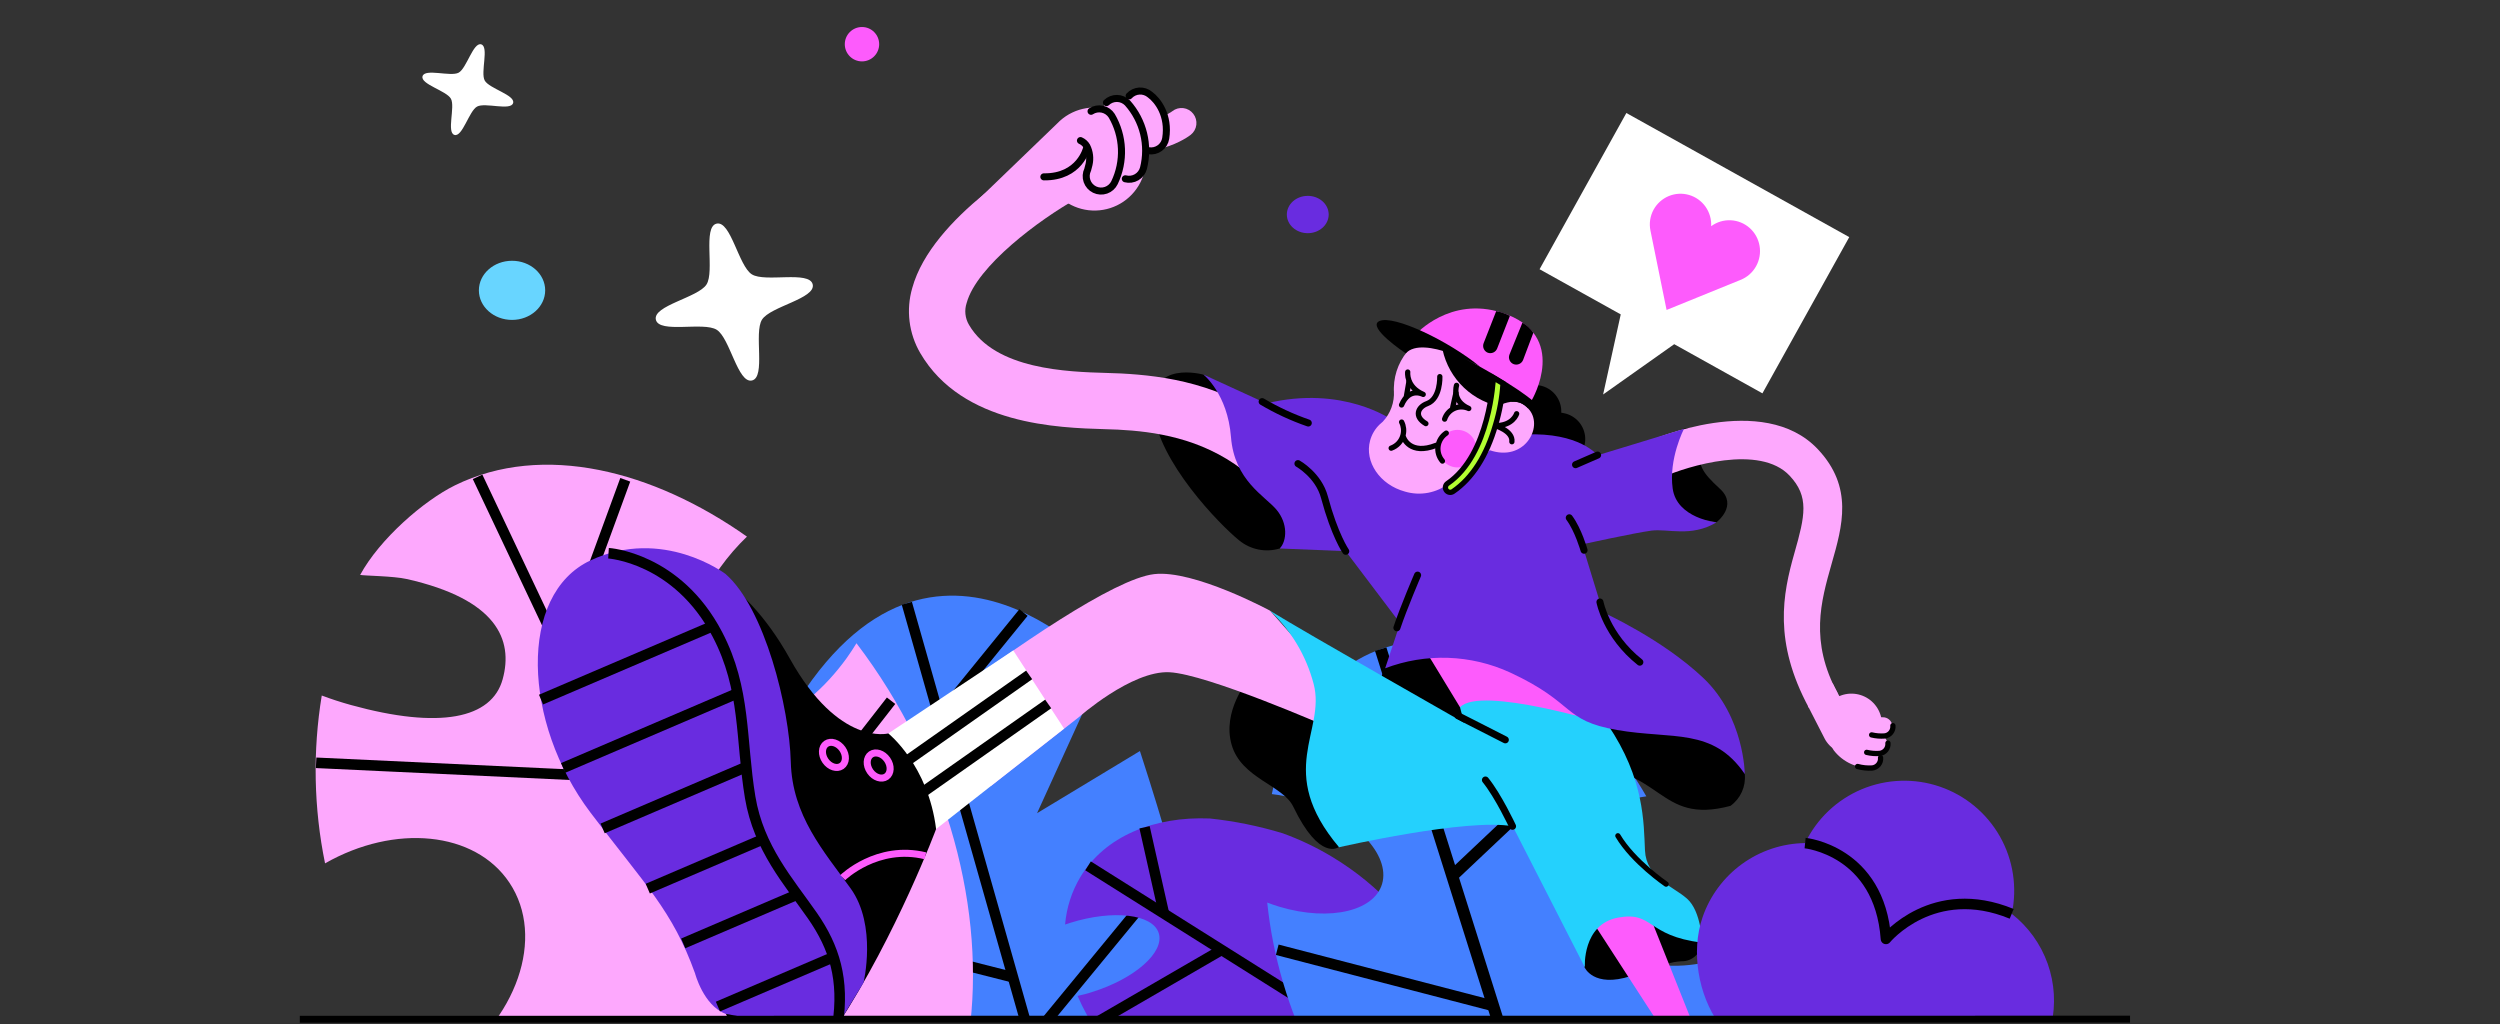 <?xml version="1.0" encoding="UTF-8"?> <svg xmlns="http://www.w3.org/2000/svg" width="1018" height="417" viewBox="0 0 1018 417" fill="none"><rect x="0" y="0" width="1018" height="417" fill="#333333" stroke="none"/> <g clip-path="url(#clip0_1578_29952)"> <path d="M448.942 272.663C448.942 272.663 374.28 189.801 317.045 298.981C317.045 298.981 356.677 324.726 314.138 349.055C314.138 349.055 314.042 378.959 331.519 414.422L390.275 439.263L352.415 455.081C352.415 455.081 374.355 502.765 430.389 590.598L495.43 546.37L491.956 456.386C491.956 456.386 462.337 475.835 449.397 465.491C436.457 455.148 487.642 393.542 487.642 393.542C487.642 393.542 485.156 370.338 464.178 305.82L422.288 331.131L448.942 272.663Z" fill="#4480FF"></path> <path d="M369.262 245.653L460.153 565.929" stroke="black" stroke-width="4.297" stroke-linejoin="round"></path> <path d="M382.34 291.765L416.766 249.424" stroke="black" stroke-width="4.297" stroke-linejoin="round"></path> <path d="M317.617 373.893L412.478 397.961" stroke="black" stroke-width="4.297" stroke-linejoin="round"></path> <path d="M419.745 423.527L476.715 354.274" stroke="black" stroke-width="4.297" stroke-linejoin="round"></path> <path d="M372.777 300.807C366.047 287.1 358.002 274.079 348.755 261.927C347.495 263.975 346.196 266.004 344.741 268.014C327.069 292.502 301.259 304.084 287.073 293.841C272.887 283.599 275.71 255.451 293.363 230.962C296.579 226.495 300.191 222.326 304.156 218.508C265.99 191.585 221.168 180.026 185.288 197.614C172.531 203.881 154.6 219.491 146.657 234.099C148.138 234.464 160.134 234.528 165.629 235.779C202.224 244.031 209.105 260.467 204.69 276.564C200.276 292.662 179.042 297.064 142.891 287.078C138.798 285.94 134.822 284.647 131.02 283.216C127.297 305.89 127.752 329.054 132.36 351.565C160.688 335.381 193.393 338.425 207.414 359.398C222.296 381.634 210.512 415.61 181.123 435.283C177.83 437.468 174.394 439.43 170.837 441.154C174.494 446.343 178.324 451.337 182.291 456.077L239.702 512.891L385.517 455.509C402.769 413.164 399.55 355.297 372.777 300.807Z" fill="#FDA8FD"></path> <path d="M194.467 194.166L317.704 454.555" stroke="black" stroke-width="4.297" stroke-miterlimit="10"></path> <path d="M362.842 285.339L285.225 384.969" stroke="black" stroke-width="4.297" stroke-miterlimit="10"></path> <path d="M253.233 316.456L128.721 310.611" stroke="black" stroke-width="4.297" stroke-miterlimit="10"></path> <path d="M254.606 195.374L229.153 264.908" stroke="black" stroke-width="4.297" stroke-miterlimit="10"></path> <path d="M522.321 339.313C529.322 341.85 536.06 345.063 542.44 348.905C581.984 372.707 600.177 414.994 583.127 443.373C568.354 467.945 531.934 473.986 496.768 459.701C497.758 458.057 498.643 456.353 499.416 454.597C506.29 438.81 502.129 421.756 490.168 416.569C478.9 411.69 464.71 419.058 457.364 433.15C449.538 425.153 443.241 415.792 438.785 405.529C440.722 405.089 442.734 404.634 444.657 403.967C462.098 398.524 474.271 387.774 471.845 379.992C469.42 372.21 453.298 370.32 435.857 375.763C435.115 375.984 434.419 376.221 433.707 376.473C434.271 369.642 436.393 363.031 439.91 357.147C449.916 340.52 469.853 332.374 492.599 333.282C502.675 334.347 512.626 336.366 522.321 339.313Z" fill="#692CE0"></path> <path d="M443.055 352.576L584.23 441.417" stroke="black" stroke-width="4.273" stroke-linejoin="round"></path> <path d="M497.437 386.798L444.9 417.266" stroke="black" stroke-width="4.273" stroke-linejoin="round"></path> <path d="M466.063 336.869L473.971 372.048" stroke="black" stroke-width="4.273" stroke-linejoin="round"></path> <path d="M522.487 400.141C519.331 389.489 517.164 378.57 516.013 367.52C517.635 368.144 519.287 368.72 520.991 369.234C541.898 375.475 560.723 370.805 563.06 358.793C565.397 346.78 550.339 331.995 529.443 325.748C525.669 324.611 521.802 323.81 517.887 323.352C524.534 291.387 542.882 267.824 569.725 262.232C579.434 260.301 589.46 260.658 599.007 263.274C598.417 264.13 597.834 264.997 597.244 265.853C583.527 287.303 580.59 310.569 590.677 317.806C600.764 325.044 620.058 313.525 633.776 292.075C635.323 289.629 636.722 287.185 638.023 284.727C650.91 296.041 661.845 309.401 670.387 324.27C648.035 327.404 632.752 343.395 635.689 361.441C638.809 380.582 661.293 394.839 685.817 393.122C688.543 392.937 691.252 392.556 693.923 391.981C694.559 396.538 701.069 421.22 701.297 425.671L590.662 493.826C561.4 477.162 535.096 442.824 522.487 400.141Z" fill="#4480FF"></path> <path d="M562.219 264.325L626.998 469.699" stroke="black" stroke-width="4.847" stroke-miterlimit="10"></path> <path d="M520.096 386.746L608.046 409.608" stroke="black" stroke-width="4.38" stroke-miterlimit="10"></path> <path d="M591.346 356.675L652.373 299.067" stroke="black" stroke-width="4.847" stroke-miterlimit="10"></path> <path d="M532.137 288.371L578.782 316.849" stroke="black" stroke-width="4.847" stroke-miterlimit="10"></path> <path d="M645.203 393.834C645.203 393.834 648.813 402.454 664.154 397.415C679.495 392.375 679.818 391.751 684.753 391.428C686.838 391.467 688.857 390.694 690.383 389.273C691.91 387.851 692.824 385.893 692.935 383.81L681.567 375.547L663.763 370.066L651.201 375.223L644.587 379.722L645.203 393.834Z" fill="black"></path> <path d="M648.658 375.556L693.067 444.116L697.889 438.445L670.623 370.061L649.087 373.287L648.658 375.556Z" fill="#FD5BFC"></path> <path d="M508.169 276.962C508.169 276.962 497.541 289.648 501.536 303.333C505.531 317.018 522.38 319.676 526.636 328.507C537.421 350.975 545.144 344.934 545.144 344.934L542.841 288.782L508.169 276.962Z" fill="black"></path> <path d="M517.204 248.693C517.204 248.693 486.185 231.901 469.967 233.783C453.749 235.665 413.601 263.32 381.184 287.519L403.611 319.965L439.181 292.131C439.181 292.131 460.801 272.941 476.221 273.739C491.641 274.537 540.109 295.75 540.109 295.75L538.744 273.092L517.204 248.693Z" fill="#FDA8FD"></path> <path d="M698.958 212.644C698.958 212.644 707.875 205.924 700.36 199.046C692.846 192.168 690.981 188.984 692.838 181.937C694.696 174.889 689.049 173.574 685.704 174.591C682.36 175.608 670.818 188.341 670.818 188.341L670.207 204.628L681.994 209.438L698.958 212.644Z" fill="black"></path> <path d="M412.594 264.856L433.282 296.697L381.177 337.59L361.729 298.644L412.594 264.856Z" fill="white"></path> <path d="M736.568 288.21C722.06 261.273 725.894 241.991 730.691 225.181C735.029 209.948 736.775 202.252 728.731 193.698C716.579 180.778 687.286 189.762 677.027 194.317L670.603 179.97C672.518 179.105 717.906 159.241 740.211 182.909C754.8 198.377 750.232 214.208 745.85 229.52C741.456 245.048 736.851 261.077 748.309 282.374L736.568 288.21Z" fill="#FDA8FD"></path> <path d="M564.041 272.123C564.041 272.123 557.279 283.424 563.74 293.635C570.202 303.845 607.211 312.255 642.34 312.006C677.469 311.756 674.688 336.127 704.636 328.156C706.656 326.703 708.258 324.744 709.283 322.477C710.309 320.21 710.72 317.713 710.478 315.236C709.511 306.838 697.031 293.724 697.031 293.724L606.467 258.047L571.059 267.802L564.041 272.123Z" fill="black"></path> <path d="M361.725 298.653C361.725 298.653 377.974 311.589 381.175 337.586C381.175 337.586 365.382 380.074 341.056 417.446L278.549 228.283C278.549 228.283 301.602 232.319 321.616 268.191C341.629 304.064 361.725 298.653 361.725 298.653Z" fill="black"></path> <path d="M490.014 152.552C490.014 152.552 467.75 146.273 469.641 167.075C471.533 187.877 496.63 213.605 504.579 220.04C506.851 221.908 509.549 223.186 512.434 223.762C515.319 224.338 518.301 224.193 521.116 223.34L527.584 217.689L527.136 193.03L495.701 156.05L490.014 152.552Z" fill="black"></path> <path d="M341.051 417.488L351.622 400.165C351.622 400.165 357.257 376.83 346.351 361.723C335.445 346.616 322.571 332.187 322.009 310.22C321.447 288.254 311.417 247.584 295.394 233.684C295.394 233.684 269.853 214.396 240.403 228.224C210.952 242.053 212.769 294.216 240.406 330.829C262.909 360.634 273.747 370.621 283.025 396.351C283.025 396.351 286.4 409.379 295.425 412.821L338.653 420.99L341.051 417.488Z" fill="#692CE0"></path> <path d="M505.983 191.296C488.891 178.259 469.862 175.713 455.21 174.944C453.679 174.859 451.892 174.813 449.904 174.758C431.038 174.199 391.853 173.054 374.747 143.802C372.426 139.834 370.938 135.434 370.375 130.872C369.812 126.309 370.186 121.679 371.473 117.266C379.475 88.132 422.492 63.515 427.382 60.806L438.521 80.86C423.351 89.318 397.738 108.322 393.629 123.35C393.135 124.82 392.964 126.38 393.128 127.922C393.293 129.464 393.788 130.953 394.581 132.286C405.231 150.526 434.748 151.405 450.611 151.864C452.786 151.939 454.747 151.989 456.41 152.07C474.371 153.012 497.806 156.259 519.887 173.084L505.983 191.296Z" fill="#FDA8FD"></path> <path d="M594.516 287.996L579.73 263.691L619.964 260.598L646.306 281.672L654.49 294.966L594.516 287.996Z" fill="#FD5BFC"></path> <path d="M594.521 287.995L596.149 294.286C596.149 294.286 531.998 257.836 517.201 248.721C525.796 256.784 531.938 267.111 534.92 278.512C540.027 297.821 519.058 313.953 545.267 344.998C545.267 344.998 597.603 332.999 615.99 336.474L645.336 393.854C645.336 393.854 644.262 376.373 658.857 373.659C673.452 370.945 670.318 381.122 693.067 383.831C693.067 383.831 692.833 371.091 686.937 365.92C681.041 360.748 670.374 357.507 669.835 346.3C669.297 335.092 669.698 317.219 654.622 294.99C654.495 294.966 602.863 278.992 594.521 287.995Z" fill="#24D1FD"></path> <path d="M626.929 156.944C624.196 156.561 621.419 157.242 619.174 158.846C616.928 160.451 615.384 162.857 614.86 165.567C614.337 168.277 614.874 171.084 616.361 173.41C617.848 175.735 620.171 177.401 622.85 178.063C621.124 178.771 619.611 179.916 618.459 181.385C617.308 182.854 616.559 184.597 616.284 186.443C616.01 188.289 616.22 190.175 616.894 191.915C617.568 193.656 618.683 195.191 620.129 196.371C621.575 197.551 623.303 198.334 625.143 198.645C626.983 198.956 628.873 198.783 630.626 198.144C632.38 197.504 633.937 196.42 635.145 194.997C636.353 193.574 637.17 191.862 637.517 190.028C637.586 189.745 637.64 189.458 637.68 189.169C640.016 188.507 642.061 187.075 643.481 185.104C644.901 183.134 645.614 180.741 645.502 178.315C645.391 175.889 644.463 173.571 642.869 171.739C641.275 169.907 639.108 168.667 636.72 168.222C636.401 168.161 636.077 168.1 635.748 168.038C635.873 165.434 635.047 162.874 633.424 160.833C631.802 158.792 629.494 157.41 626.929 156.944Z" fill="black"></path> <path d="M566.897 171.04C566.897 171.04 546.881 156.648 515.641 164.272L490.019 152.513C490.019 152.513 499.889 160.288 501.258 177.985C502.627 195.683 515.164 202.007 519.816 207.585C524.467 213.163 524.08 220.153 521.127 223.345L547.949 224.43L570.132 253.766L564.035 272.125C572.218 269.016 580.938 267.568 589.686 267.869C598.435 268.169 607.035 270.21 614.985 273.874C641.897 286.373 635.995 293.357 658.518 297.263C681.041 301.169 697.513 296.168 710.481 315.197C710.481 315.197 710.303 291.887 693.554 276.04C676.804 260.194 652.759 249.36 652.759 249.36L644.247 221.659C644.247 221.659 665.698 216.957 672.446 216.072C679.195 215.188 688.61 218.879 698.939 212.717C698.939 212.717 682.807 211.055 681.115 198.929C679.422 186.803 685.7 174.666 685.7 174.666L650.533 185.386C650.533 185.386 643.095 175.94 621.195 176.923C599.295 177.907 566.897 171.04 566.897 171.04Z" fill="#692CE0"></path> <path d="M615.267 156.641C614.83 150.515 612.049 144.792 607.502 140.664C602.954 136.535 596.991 134.317 590.85 134.472C584.71 134.627 578.866 137.143 574.533 141.496C570.199 145.849 567.71 151.704 567.583 157.845C567.568 158.063 567.565 158.282 567.576 158.5C567.531 158.74 567.587 158.984 567.601 159.22C567.732 161.502 567.398 163.786 566.618 165.935C565.838 168.083 564.629 170.05 563.065 171.716C562.631 172.057 562.216 172.422 561.822 172.809C559.95 174.601 558.599 176.867 557.912 179.366C555.535 188.082 561.889 197.396 572.105 200.173C575.164 201.086 578.398 201.252 581.535 200.656C584.672 200.061 587.62 198.721 590.132 196.751L590.478 196.466C591.021 195.985 596.206 194.878 596.715 194.346C603.318 187.364 606.629 183.276 606.629 183.276L610.778 175.917C615.709 171.216 615.784 164.021 615.267 156.641Z" fill="#FDA8FD"></path> <path d="M610.907 165.348C610.907 165.348 617.685 160.368 622.874 167.04C628.46 174.24 620.542 188.183 606.578 183.311" fill="#FDA8FD"></path> <path d="M617.569 168.478C617.569 168.478 616.058 173.461 608.79 173.313C608.79 173.313 616.155 175.42 615.634 179.875" stroke="black" stroke-width="2.151" stroke-linecap="round" stroke-linejoin="round"></path> <path d="M592.085 190.203C596.233 190.987 600.231 188.26 601.015 184.112C601.798 179.964 599.072 175.967 594.924 175.183C590.776 174.399 586.779 177.126 585.995 181.274C585.211 185.421 587.938 189.419 592.085 190.203Z" fill="#FD5BFC"></path> <path d="M588.922 176.367C588.017 176.968 587.25 177.754 586.672 178.674C586.094 179.594 585.719 180.626 585.571 181.702C585.422 182.779 585.505 183.874 585.813 184.916C586.12 185.958 586.646 186.922 587.356 187.745" stroke="black" stroke-width="2.151" stroke-linecap="round" stroke-linejoin="round"></path> <path d="M566.489 182.489C567.667 182.069 568.723 181.365 569.564 180.44C570.406 179.515 571.007 178.397 571.315 177.185C571.782 175.402 571.579 173.51 570.744 171.867" stroke="black" stroke-width="2.151" stroke-linecap="round" stroke-linejoin="round"></path> <path d="M624.011 149.288C624.758 141.476 608.781 129.496 586.231 134.997L587.011 140.136C587.842 146.166 590.481 151.803 594.581 156.303C598.68 160.803 604.047 163.955 609.974 165.343C611.586 164.488 613.333 163.915 615.139 163.649C616.465 163.488 617.81 163.628 619.075 164.057C620.261 164.573 621.325 165.33 622.201 166.282C622.816 165.195 623.342 164.06 623.776 162.888C624.377 161.25 624.011 149.288 624.011 149.288Z" fill="black"></path> <path d="M576.502 136.12C576.502 136.12 590.392 120.533 611.526 127.314C639.44 136.282 623.774 162.887 623.774 162.887C623.774 162.887 612.169 152.711 576.502 136.12Z" fill="#FD5BFC"></path> <path d="M593.108 156.919C593.108 156.919 590.987 163.274 598.084 166.338C597.162 165.912 596.159 165.686 595.143 165.677C594.127 165.668 593.12 165.875 592.19 166.284C591.26 166.693 590.427 167.296 589.748 168.051C589.068 168.807 588.557 169.698 588.248 170.666" stroke="black" stroke-width="2.151" stroke-linecap="round" stroke-linejoin="round"></path> <path d="M573.221 151.496C573.221 151.496 572.43 157.534 579.527 160.597C579.527 160.597 573.886 157.474 570.717 164.901" stroke="black" stroke-width="2.151" stroke-linecap="round" stroke-linejoin="round"></path> <path d="M586.294 153.367C586.294 153.367 586.631 162.318 581.14 164.345C577.375 165.735 575.658 169.569 580.622 172.492" stroke="black" stroke-width="2.151" stroke-linecap="round" stroke-linejoin="round"></path> <path d="M571.549 178.164C571.549 178.164 574.06 185.57 584.829 181.33" stroke="black" stroke-width="2.151" stroke-linecap="round" stroke-linejoin="round"></path> <path d="M602.693 149.362C602.693 149.362 579.548 136.232 572.427 143.876C572.427 143.876 556.425 133.263 561.61 130.77C567.39 127.981 590.189 139.002 602.693 149.362Z" fill="black"></path> <path d="M588.841 199.497C588.592 199.061 588.516 198.546 588.631 198.056C588.745 197.566 589.04 197.137 589.457 196.856C606.785 185.012 608.027 154.193 608.099 153.812L612.033 156.161C611.673 161.905 610.643 167.587 608.964 173.093C605.398 185.553 599.439 194.846 591.669 200.134C591.445 200.29 591.191 200.397 590.924 200.45C590.656 200.502 590.381 200.498 590.115 200.438C589.849 200.378 589.598 200.264 589.379 200.102C589.16 199.94 588.977 199.734 588.841 199.497Z" fill="#B3FF31" stroke="black" stroke-width="2.151" stroke-miterlimit="10"></path> <path d="M616.337 148.275C615.602 147.981 615.012 147.408 614.696 146.682C614.38 145.956 614.363 145.134 614.648 144.395L619.94 131.371C621.702 132.409 623.219 133.816 624.385 135.495L620.206 146.569C619.914 147.305 619.345 147.896 618.621 148.215C617.897 148.535 617.077 148.556 616.337 148.275Z" fill="black"></path> <path d="M605.835 143.633C605.097 143.341 604.503 142.77 604.184 142.043C603.865 141.315 603.847 140.492 604.132 139.751L609.255 126.695L609.354 126.714C611.256 127.097 613.099 127.73 614.835 128.596L609.628 141.942C609.337 142.659 608.779 143.236 608.072 143.551C607.365 143.866 606.563 143.896 605.835 143.633Z" fill="black"></path> <path d="M592.855 160.039L591.556 165.835" stroke="black" stroke-width="2.151" stroke-linecap="round" stroke-linejoin="round"></path> <path d="M573.711 155.455L572.697 161.363" stroke="black" stroke-width="2.151" stroke-linecap="round" stroke-linejoin="round"></path> <path d="M343.161 357.372C343.161 357.372 357.204 343.682 376.814 348.483" stroke="#FD5BFC" stroke-width="2.868" stroke-miterlimit="10"></path> <path d="M342.717 311.915C344.628 310.586 344.771 307.484 343.035 304.987C341.299 302.49 338.342 301.544 336.43 302.873C334.518 304.202 334.376 307.303 336.112 309.8C337.848 312.297 340.805 313.244 342.717 311.915Z" stroke="#FD5BFC" stroke-width="2.868" stroke-miterlimit="10"></path> <path d="M360.939 316.243C362.851 314.914 362.993 311.812 361.257 309.315C359.521 306.819 356.564 305.872 354.653 307.201C352.741 308.53 352.599 311.632 354.335 314.128C356.07 316.625 359.027 317.572 360.939 316.243Z" stroke="#FD5BFC" stroke-width="2.868" stroke-miterlimit="10"></path> <path d="M247.788 225.272C247.788 225.272 275.758 226.997 292.132 258.344C303.796 280.643 301.561 301.118 305.47 324.68C308.938 345.401 321.198 359.057 330.794 372.837C339.838 385.827 343.842 398.929 341.057 417.447" stroke="black" stroke-width="4.302" stroke-miterlimit="10"></path> <path d="M220.312 284.873L290.237 254.936" stroke="black" stroke-width="4.302" stroke-miterlimit="10"></path> <path d="M229.294 312.707L299.208 282.753" stroke="black" stroke-width="4.302" stroke-miterlimit="10"></path> <path d="M245.392 337.332L303.825 312.301" stroke="black" stroke-width="4.302" stroke-miterlimit="10"></path> <path d="M263.774 361.848L310.712 341.736" stroke="black" stroke-width="4.302" stroke-miterlimit="10"></path> <path d="M278.208 384.147L325.146 364.035" stroke="black" stroke-width="4.302" stroke-miterlimit="10"></path> <path d="M292.333 409.873L339.271 389.762" stroke="black" stroke-width="4.302" stroke-miterlimit="10"></path> <path d="M419.074 274.816L368.582 310.338" stroke="black" stroke-width="4.302" stroke-miterlimit="10"></path> <path d="M426.82 286.644L376.342 322.168" stroke="black" stroke-width="4.302" stroke-miterlimit="10"></path> <path d="M615.902 336.461C615.902 336.461 610.127 324.089 604.869 317.623" stroke="black" stroke-width="2.868" stroke-linecap="round" stroke-linejoin="round"></path> <path d="M593.689 291.445L612.965 301.261" stroke="black" stroke-width="2.868" stroke-linecap="round" stroke-linejoin="round"></path> <path d="M678.435 360.009C678.435 360.009 665.079 350.918 658.805 340.334" stroke="black" stroke-width="2.151" stroke-linecap="round" stroke-linejoin="round"></path> <path d="M528.523 188.785C528.523 188.785 536.948 193.471 539.328 202.501C543.466 217.979 547.987 224.481 547.987 224.481" stroke="black" stroke-width="2.868" stroke-linecap="round" stroke-linejoin="round"></path> <path d="M513.945 163.543C519.899 167.066 526.193 169.982 532.731 172.245" stroke="black" stroke-width="2.868" stroke-linecap="round" stroke-linejoin="round"></path> <path d="M577.246 234.195C577.246 234.195 571.581 247.338 568.818 255.63" stroke="black" stroke-width="2.868" stroke-linecap="round" stroke-linejoin="round"></path> <path d="M641.567 189.219L650.537 185.31" stroke="black" stroke-width="2.868" stroke-linecap="round" stroke-linejoin="round"></path> <path d="M651.5 245.137C651.5 245.137 654.049 258.752 667.74 269.628" stroke="black" stroke-width="2.868" stroke-linecap="round" stroke-linejoin="round"></path> <path d="M645.024 224.048C645.024 224.048 642.666 215.752 639.012 210.844" stroke="black" stroke-width="2.868" stroke-linecap="round" stroke-linejoin="round"></path> <path d="M393.102 86.312L430.803 49.979C431.003 49.769 431.201 49.572 431.413 49.379L431.661 49.149C434.646 46.47 438.336 44.703 442.294 44.057C446.253 43.411 450.313 43.914 453.995 45.505C457.677 47.096 460.825 49.709 463.067 53.035C465.309 56.36 466.551 60.259 466.645 64.269C466.739 68.278 465.682 72.231 463.599 75.658C461.515 79.086 458.493 81.844 454.89 83.606C451.288 85.369 447.255 86.061 443.271 85.602C439.286 85.143 435.517 83.551 432.409 81.016C431.523 80.3 430.696 79.514 429.935 78.665L413.162 94.832L393.102 86.312Z" fill="#FDA8FD"></path> <path d="M443.5 50.032C444.184 48.658 445.363 47.594 446.8 47.054C448.236 46.513 449.824 46.536 451.245 47.118C466.427 53.343 476.903 45.633 477.346 45.294C477.974 44.793 478.695 44.423 479.467 44.204C480.24 43.985 481.048 43.923 481.845 44.021C482.642 44.118 483.412 44.374 484.109 44.773C484.805 45.171 485.416 45.705 485.904 46.342C486.897 47.617 487.344 49.233 487.147 50.837C486.951 52.441 486.127 53.902 484.856 54.9C484.203 55.419 468.609 67.357 446.696 58.37C445.957 58.069 445.285 57.625 444.718 57.063C444.151 56.501 443.7 55.833 443.392 55.097C443.084 54.361 442.924 53.572 442.921 52.773C442.919 51.975 443.074 51.185 443.377 50.447C443.376 50.3 443.453 50.125 443.5 50.032Z" fill="#FDA8FD"></path> <path d="M462.438 72.378C463.223 71.996 463.916 71.447 464.467 70.77C465.018 70.093 465.416 69.304 465.631 68.458C466.795 63.843 466.812 59.013 465.678 54.39C464.545 49.767 462.296 45.492 459.128 41.939C458.013 40.778 456.481 40.108 454.871 40.076C453.261 40.044 451.704 40.653 450.543 41.769C449.382 42.885 448.712 44.416 448.68 46.026C448.648 47.636 449.257 49.193 450.373 50.354C452.118 52.4 453.348 54.834 453.96 57.453C454.572 60.072 454.548 62.8 453.891 65.407C453.598 66.532 453.634 67.716 453.995 68.82C454.356 69.925 455.027 70.902 455.927 71.636C456.827 72.371 457.92 72.831 459.074 72.962C460.228 73.094 461.396 72.891 462.438 72.378Z" fill="#FDA8FD"></path> <path d="M449.989 77.626C450.825 77.393 451.6 76.983 452.262 76.423C452.924 75.863 453.458 75.167 453.827 74.382C455.872 70.084 456.83 65.349 456.617 60.594C456.404 55.838 455.026 51.208 452.604 47.11C451.738 45.754 450.369 44.798 448.798 44.452C447.226 44.106 445.582 44.398 444.226 45.264C442.871 46.13 441.915 47.5 441.568 49.071C441.222 50.642 441.514 52.286 442.38 53.642C443.694 55.989 444.426 58.616 444.517 61.304C444.609 63.992 444.056 66.662 442.904 69.093C442.382 70.145 442.177 71.326 442.313 72.493C442.449 73.659 442.92 74.761 443.671 75.665C444.421 76.568 445.417 77.235 446.539 77.583C447.661 77.931 448.859 77.946 449.989 77.626Z" fill="#FDA8FD"></path> <path d="M462.69 54.448C463.264 50.791 461.771 48.962 461.177 48.398C460.821 48.195 460.49 47.952 460.191 47.671C459.065 46.579 458.403 45.095 458.342 43.528C458.281 41.96 458.825 40.429 459.862 39.252C460.898 38.075 462.348 37.342 463.91 37.204C465.473 37.066 467.028 37.535 468.255 38.513C471.386 40.783 476.154 46.982 474.679 56.334C474.557 57.122 474.281 57.879 473.866 58.56C473.451 59.241 472.905 59.833 472.26 60.303C471.616 60.772 470.884 61.109 470.109 61.295C469.333 61.481 468.529 61.512 467.741 61.386C466.954 61.262 466.198 60.985 465.518 60.569C464.838 60.154 464.247 59.608 463.777 58.964C463.308 58.319 462.971 57.589 462.784 56.814C462.597 56.039 462.565 55.235 462.69 54.448Z" fill="#FDA8FD"></path> <path d="M459.789 39.057C460.854 37.887 462.332 37.177 463.911 37.075C465.49 36.974 467.047 37.488 468.254 38.511C471.385 40.782 476.153 46.98 474.678 56.332C474.556 57.121 474.28 57.877 473.865 58.558C473.45 59.239 472.904 59.831 472.259 60.301C471.615 60.77 470.883 61.108 470.108 61.294C469.332 61.479 468.528 61.51 467.74 61.384" stroke="black" stroke-width="2.868" stroke-linecap="round" stroke-linejoin="round"></path> <path d="M458.227 72.81C458.999 73.011 459.803 73.058 460.593 72.948C461.383 72.839 462.144 72.574 462.831 72.17C463.519 71.766 464.12 71.23 464.601 70.593C465.081 69.957 465.431 69.231 465.631 68.459C466.795 63.844 466.811 59.014 465.678 54.391C464.544 49.768 462.296 45.493 459.128 41.94C458.576 41.366 457.915 40.907 457.185 40.588C456.455 40.269 455.669 40.097 454.872 40.082C454.075 40.067 453.284 40.209 452.542 40.5C451.8 40.791 451.123 41.225 450.549 41.778" stroke="black" stroke-width="2.868" stroke-linecap="round" stroke-linejoin="round"></path> <path d="M444.275 45.318C444.944 44.878 445.695 44.575 446.482 44.428C447.269 44.281 448.078 44.291 448.861 44.46C449.644 44.628 450.386 44.951 451.043 45.409C451.7 45.867 452.26 46.451 452.689 47.127C455.095 51.23 456.456 55.861 456.655 60.613C456.853 65.365 455.883 70.094 453.828 74.383C453.126 75.832 451.878 76.942 450.358 77.47C448.838 77.999 447.17 77.901 445.722 77.2C444.273 76.499 443.163 75.251 442.634 73.73C442.106 72.21 442.203 70.542 442.905 69.094C442.905 69.094 443.182 68.168 443.445 67.007C444.031 64.49 443.714 61.848 442.55 59.541C441.953 58.521 441.047 57.716 439.964 57.243" stroke="black" stroke-width="2.868" stroke-linecap="round" stroke-linejoin="round"></path> <path d="M442.47 60.276C442.47 60.276 439.768 72.184 425.06 72.016" stroke="black" stroke-width="2.868" stroke-linecap="round" stroke-linejoin="round"></path> <path d="M736.192 287.5L743.05 300.864L743.302 301.306L743.399 301.485C744.665 303.494 746.48 305.098 748.63 306.106C750.779 307.115 753.173 307.486 755.527 307.176C757.881 306.866 760.097 305.887 761.912 304.356C763.727 302.825 765.065 300.806 765.768 298.538C766.47 296.27 766.507 293.848 765.875 291.559C765.243 289.27 763.968 287.211 762.201 285.624C760.434 284.038 758.249 282.992 755.906 282.609C753.563 282.227 751.158 282.524 748.979 283.466C748.36 283.728 749.54 283.12 748.979 283.466L746.231 278.16" fill="#FDA8FD"></path> <path d="M746.004 302.473C745.897 303.001 745.903 303.546 746.022 304.072C746.142 304.598 746.372 305.092 746.697 305.522C748.526 307.902 750.911 309.796 753.643 311.04C756.374 312.284 759.369 312.839 762.365 312.657C763.342 312.518 764.228 312.008 764.838 311.231C765.448 310.455 765.735 309.473 765.638 308.49C765.541 307.508 765.069 306.601 764.319 305.958C763.569 305.316 762.6 304.988 761.614 305.043C759.922 305.107 758.24 304.764 756.708 304.043C755.175 303.322 753.839 302.243 752.81 300.898C752.196 300.09 751.287 299.558 750.281 299.42C749.276 299.282 748.256 299.549 747.448 300.162C746.693 300.724 746.178 301.548 746.004 302.473Z" fill="#FDA8FD"></path> <path d="M748.946 296.533C748.832 297.073 748.835 297.631 748.955 298.169C749.075 298.708 749.308 299.215 749.64 299.656C751.466 302.035 753.848 303.929 756.577 305.172C759.307 306.416 762.299 306.97 765.293 306.788C766.262 306.641 767.138 306.129 767.741 305.356C768.343 304.583 768.627 303.609 768.532 302.633C768.438 301.658 767.973 300.756 767.233 300.113C766.494 299.469 765.536 299.135 764.557 299.177C762.862 299.24 761.177 298.897 759.643 298.175C758.109 297.454 756.77 296.375 755.738 295.029C755.124 294.221 754.215 293.689 753.209 293.551C752.204 293.413 751.185 293.68 750.376 294.293C749.651 294.849 749.145 295.642 748.946 296.533Z" fill="#FDA8FD"></path> <path d="M756.406 312.114C758.338 312.646 760.346 312.853 762.346 312.726C762.846 312.675 763.332 312.526 763.774 312.287C764.217 312.049 764.608 311.725 764.926 311.335C765.244 310.946 765.481 310.497 765.625 310.015C765.77 309.533 765.817 309.028 765.766 308.528" stroke="black" stroke-width="2.151" stroke-linecap="round" stroke-linejoin="round"></path> <path d="M768.769 302.602C768.867 303.613 768.561 304.622 767.918 305.408C767.274 306.195 766.345 306.694 765.335 306.797C763.579 306.921 761.815 306.775 760.105 306.364" stroke="black" stroke-width="2.151" stroke-linecap="round" stroke-linejoin="round"></path> <path d="M751.02 289.435C750.905 289.974 750.907 290.533 751.027 291.072C751.146 291.611 751.381 292.117 751.714 292.557C753.537 294.929 755.913 296.818 758.634 298.059C761.355 299.301 764.339 299.858 767.325 299.681C768.294 299.535 769.17 299.023 769.773 298.25C770.375 297.477 770.659 296.502 770.564 295.527C770.47 294.551 770.005 293.649 769.266 293.006C768.526 292.363 767.568 292.028 766.589 292.07C764.895 292.134 763.21 291.791 761.675 291.069C760.141 290.347 758.802 289.269 757.77 287.923C757.328 287.34 756.727 286.895 756.04 286.643C755.353 286.39 754.607 286.34 753.892 286.498C753.177 286.657 752.523 287.017 752.006 287.536C751.489 288.055 751.133 288.711 750.978 289.427L751.02 289.435Z" fill="#FDA8FD"></path> <path d="M770.786 295.491C770.837 295.992 770.789 296.497 770.645 296.979C770.501 297.461 770.263 297.909 769.946 298.299C769.628 298.689 769.237 299.013 768.794 299.251C768.351 299.49 767.866 299.639 767.366 299.69C765.611 299.814 763.847 299.667 762.136 299.256" stroke="black" stroke-width="2.151" stroke-linecap="round" stroke-linejoin="round"></path> <path d="M753.015 96.554L662.257 46.015L626.913 109.63L659.963 128.025L652.79 160.631L681.737 140.152L717.657 160.167L753.015 96.554Z" fill="white"></path> <path d="M715.1 108.367C716.487 105.859 716.981 102.951 716.499 100.124C716.018 97.298 714.591 94.723 712.454 92.826C710.317 90.928 707.599 89.823 704.75 89.692C701.9 89.561 699.091 90.412 696.786 92.105C696.932 89.268 696.118 86.465 694.478 84.154C692.838 81.843 690.468 80.158 687.753 79.375C685.038 78.591 682.138 78.755 679.525 79.839C676.911 80.923 674.739 82.864 673.36 85.345C671.928 87.949 671.468 90.981 672.063 93.893L678.632 126.216L708.613 114.029C711.374 112.973 713.673 110.967 715.1 108.367Z" fill="#FD5BFC"></path> <path d="M819.183 372.114C821.491 361.394 819.785 350.201 814.39 340.654C808.995 331.108 800.285 323.873 789.911 320.321C779.537 316.769 768.221 317.146 758.107 321.382C747.992 325.617 739.784 333.416 735.037 343.301C725.819 343.421 716.864 346.383 709.393 351.782C701.922 357.182 696.299 364.755 693.291 373.468C688.376 387.689 691.74 405.318 699.845 416.699L835.282 417.355C837.168 409.063 836.656 400.406 833.805 392.395C830.954 384.384 825.883 377.35 819.183 372.114Z" fill="#692CE0"></path> <path d="M735.039 343.301C735.039 343.301 765.338 346.315 767.959 382.337C767.959 382.337 787.161 358.92 819.163 372.114" stroke="black" stroke-width="4.273" stroke-linejoin="round"></path> <path d="M194.261 43.397C197.546 41.599 207.956 45.237 208.937 41.97C209.918 38.704 199.167 36.065 197.376 32.784C195.584 29.503 199.21 19.048 195.954 18.063C192.697 17.079 190.009 27.863 186.739 29.603C183.468 31.343 173.044 27.763 172.063 31.029C171.082 34.296 181.833 36.935 183.624 40.216C185.416 43.496 181.79 53.952 185.046 54.936C188.303 55.921 190.991 45.194 194.261 43.397Z" fill="white"></path> <path d="M310.292 130.152C313.697 124.771 332.232 121.578 330.935 115.823C329.638 110.069 311.524 115.11 306.14 111.706C300.757 108.302 297.57 89.775 291.813 91.064C286.057 92.353 291.1 110.515 287.686 115.848C284.273 121.181 265.746 124.422 267.067 130.177C268.389 135.931 286.478 130.89 291.862 134.294C297.246 137.698 300.432 156.225 306.189 154.936C311.946 153.647 306.878 135.526 310.292 130.152Z" fill="white"></path> <path d="M351 25C354.866 25 358 21.866 358 18C358 14.134 354.866 11 351 11C347.134 11 344 14.134 344 18C344 21.866 347.134 25 351 25Z" fill="#FD5BFC"></path> </g> <path d="M208.5 130.267C215.956 130.267 222 124.877 222 118.228C222 111.579 215.956 106.189 208.5 106.189C201.044 106.189 195 111.579 195 118.228C195 124.877 201.044 130.267 208.5 130.267Z" fill="#68D5FF"></path> <path d="M532.521 94.953C537.227 94.953 541.042 91.551 541.042 87.355C541.042 83.158 537.227 79.756 532.521 79.756C527.815 79.756 524 83.158 524 87.355C524 91.551 527.815 94.953 532.521 94.953Z" fill="#692CE0"></path> <path d="M122.084 415.044L867.355 415.002" stroke="black" stroke-width="2.826" stroke-linejoin="round"></path> <defs> <clipPath id="clip0_1578_29952"> <rect width="1017.81" height="415" fill="white" transform="translate(0.096)"></rect> </clipPath> </defs> </svg> 